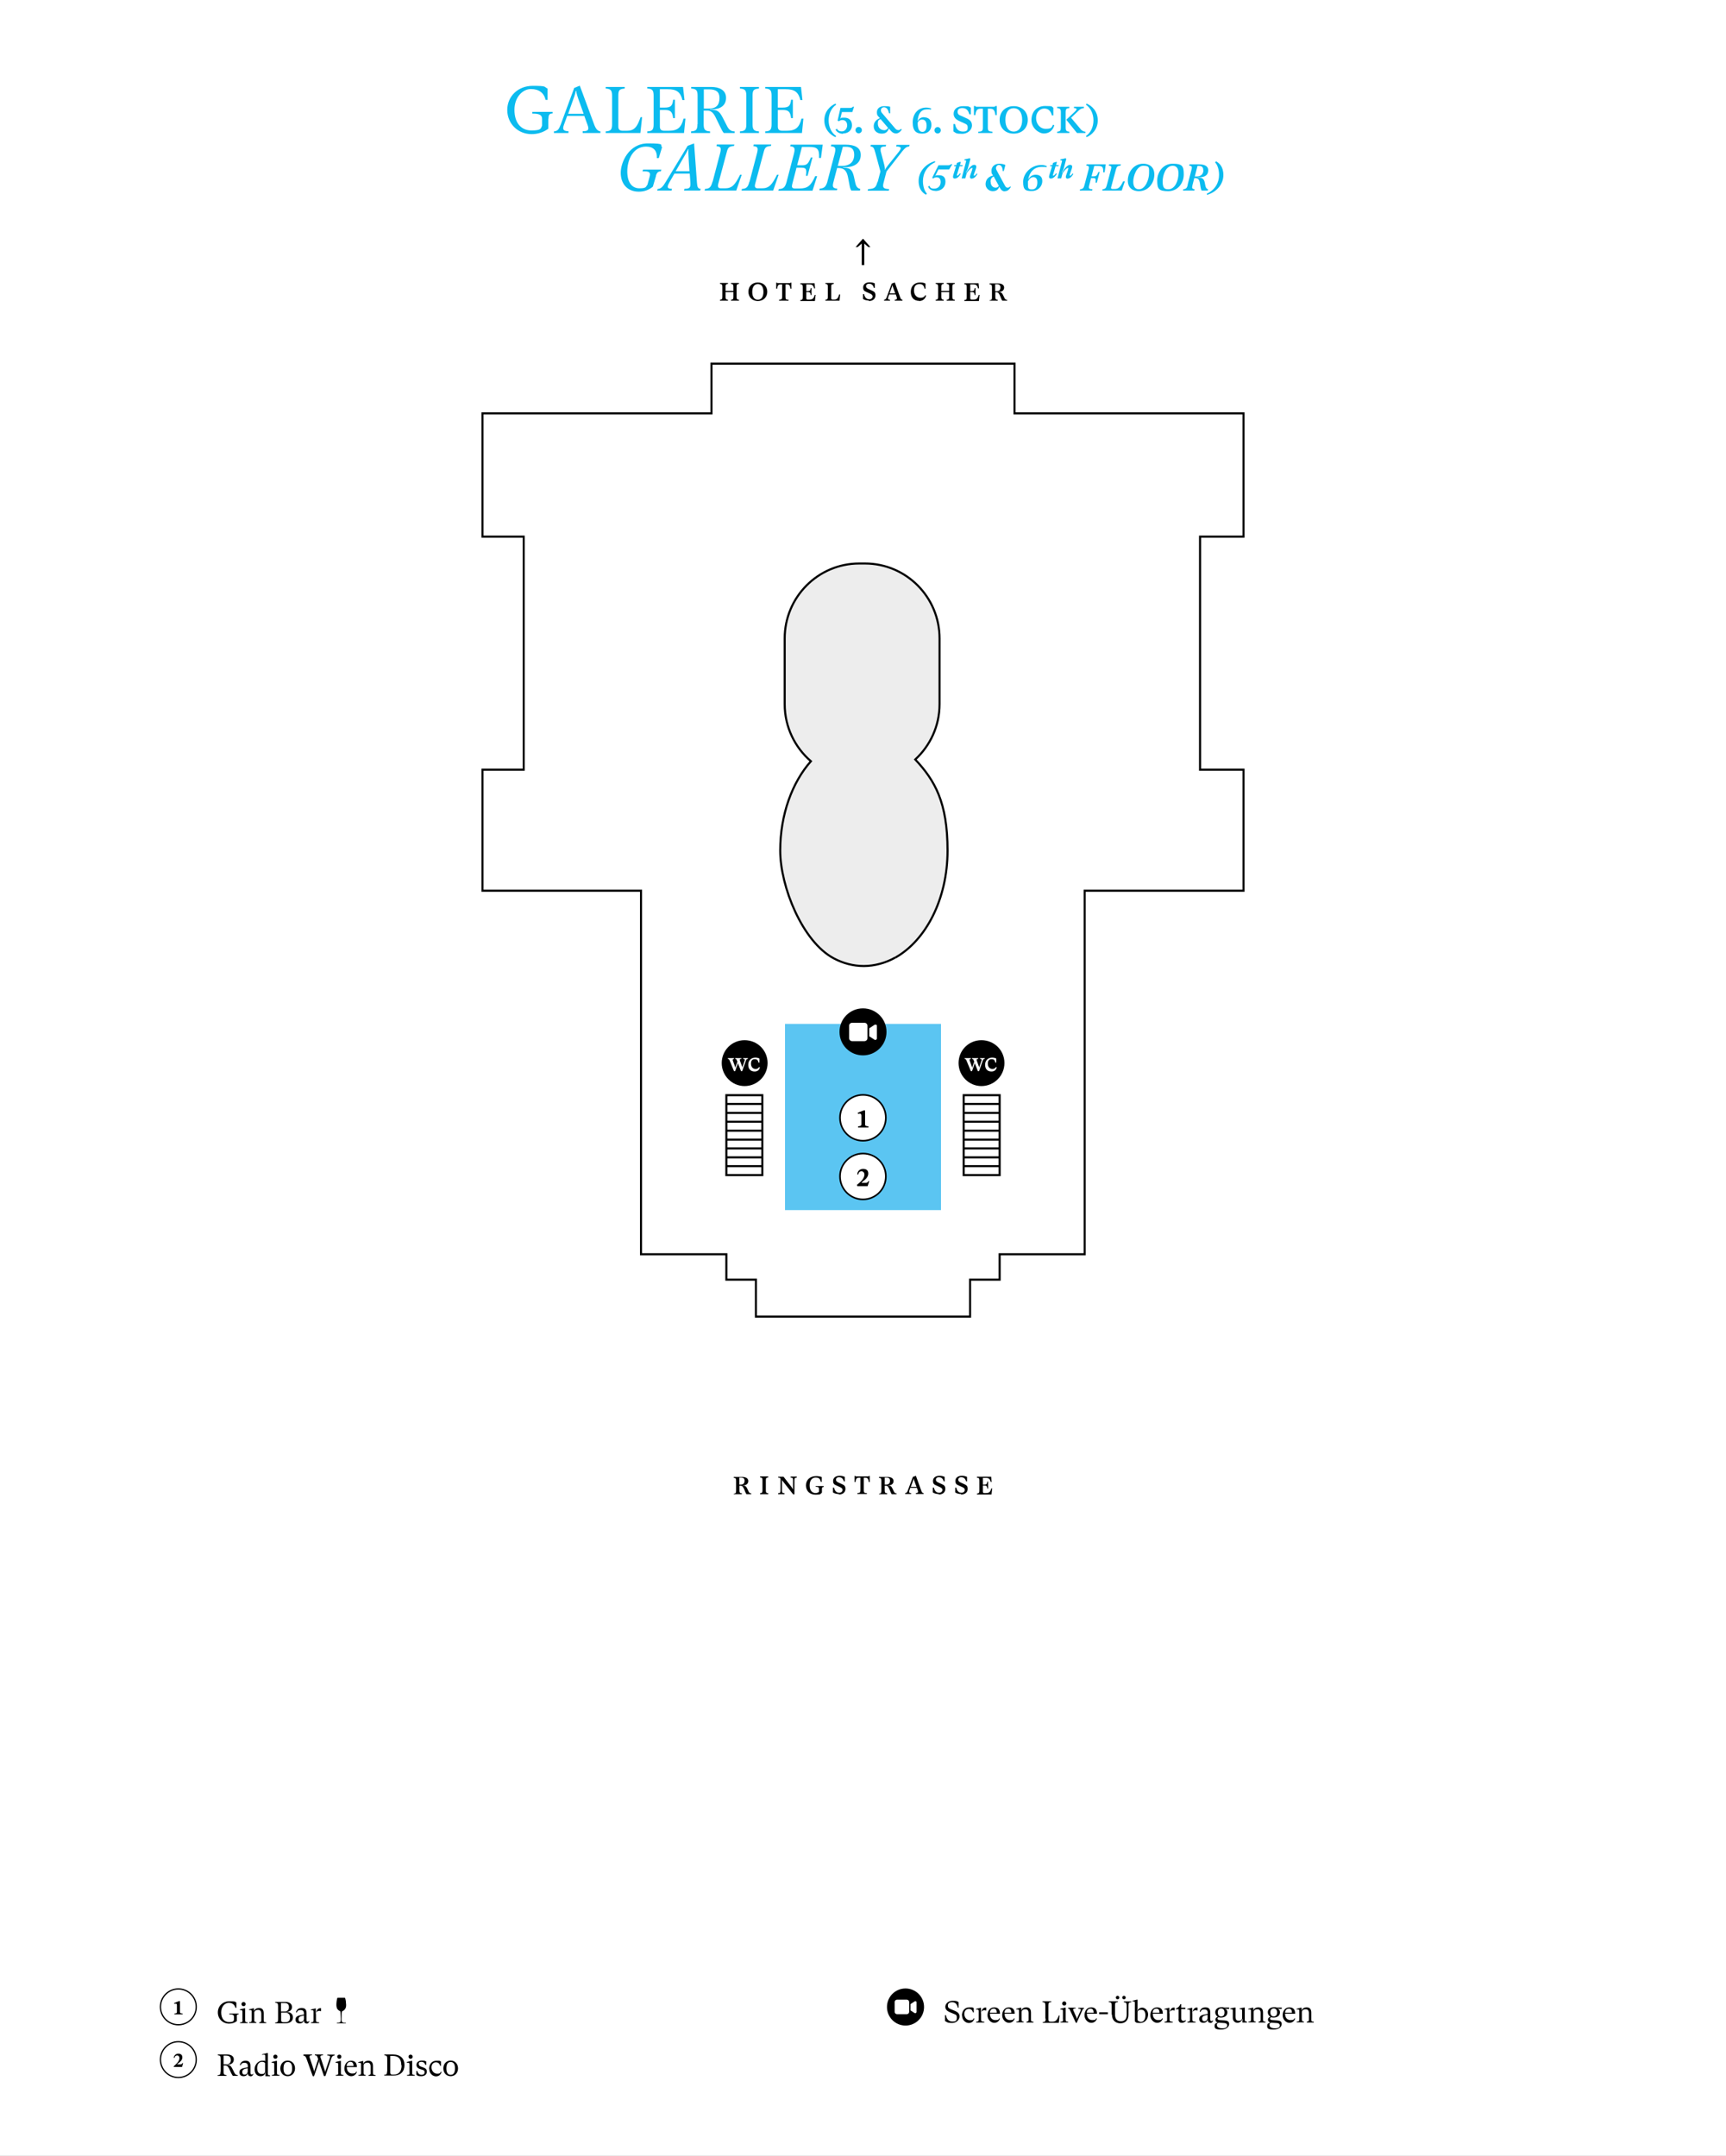 <?xml version="1.0" encoding="UTF-8"?>
<svg xmlns="http://www.w3.org/2000/svg" xmlns:xlink="http://www.w3.org/1999/xlink" id="Ebene_1" version="1.1" viewBox="0 0 1080 1348.6">
  <rect x="0" y="0" width="1080" height="1348.6" fill="#808080" stroke="none"/>
  <defs>
    <style>
      .st0, .st1, .st2, .st3, .st4, .st5, .st6 {
        fill: none;
      }

      .st7 {
        fill: #0bbbef;
      }

      .st1 {
        stroke-width: .8px;
      }

      .st1, .st2, .st3, .st4, .st5, .st6 {
        stroke: #000;
      }

      .st2 {
        stroke-width: .8px;
      }

      .st3 {
        stroke-width: 1.3px;
      }

      .st4 {
        stroke-width: 1px;
      }

      .st5 {
        stroke-width: 1px;
      }

      .st8 {
        fill: #fff;
      }

      .st9 {
        fill: #5bc5f2;
      }

      .st6 {
        stroke-miterlimit: 10;
        stroke-width: 1.3px;
      }

      .st10 {
        fill: #ededed;
      }

      .st11 {
        clip-path: url(#clippath);
      }
    </style>
    <clipPath id="clippath">
      <rect class="st0" y="-.7" width="1080" height="1349.9"></rect>
    </clipPath>
  </defs>
  <g class="st11">
    <polygon class="st8" points="0 -.8 0 1349.2 1080 1349.2 1080 -.8 0 -.8 0 -.8"></polygon>
  </g>
  <path d="M460.9,185.7v-6.3c0-1.4.3-1.7,1.5-1.8v-.6h-5v.6c1.2.1,1.5.4,1.5,1.8v2.6h-4.9v-2.6c0-1.4.3-1.7,1.5-1.8v-.6h-5v.6c1.2.1,1.5.4,1.5,1.8v6.3c0,1.4-.3,1.7-1.5,1.8v.6h5v-.6c-1.1-.1-1.5-.4-1.5-1.8v-3h4.9v3c0,1.4-.3,1.7-1.5,1.8v.6h5v-.6c-1.2-.1-1.5-.4-1.5-1.8h0ZM474.2,188.3c3.5,0,5.9-2.4,5.9-5.8s-2.4-5.8-5.9-5.8-5.9,2.4-5.9,5.8,2.4,5.8,5.9,5.8h0ZM474.2,187.5c-2.2,0-3.5-1.8-3.5-4.9s1.3-4.9,3.5-4.9,3.5,1.8,3.5,4.9-1.3,4.9-3.5,4.9h0ZM495.2,176.8h-.5c-.1.2-.3.3-.8.3h-6.9c-.4,0-.7,0-.8-.3h-.5v3.8h.6c.2-1.9.7-2.7,2.1-2.7h1v7.8c0,1.4-.3,1.7-1.9,1.8v.6h5.9v-.6c-1.6,0-1.9-.3-1.9-1.8v-7.8h1c1.4,0,1.9.8,2.1,2.7h.6v-3.8h0ZM510.4,184.5h-.6c-.7,2.3-1.3,2.9-3.5,2.9h-.9c-.7,0-.9-.3-.9-.9v-3.8h1c1.3,0,1.6.4,1.8,1.9h.5v-4.4h-.5c-.2,1.4-.5,1.9-1.8,1.9h-1v-4.2h1.8c1.9,0,2.6.6,3.1,2.5h.6l-.3-3.2h-8.9v.6c1.2,0,1.5.4,1.5,1.8v6.3c0,1.4-.3,1.7-1.5,1.8v.6h9.1l.4-3.5h0ZM525.7,184.2h-.6c-.7,2.4-1.4,3.2-3.1,3.2h-1c-.7,0-.9-.3-.9-.9v-7.2c0-1.3.3-1.5,1.6-1.7v-.6h-5.2v.6c1.2.1,1.5.4,1.5,1.8v6.3c0,1.3-.3,1.7-1.5,1.8v.6h8.8l.4-3.8h0ZM543.7,188.3c2.6,0,4.1-1.5,4.1-3.5s-.9-2.4-2.2-3l-2.2-1c-1.1-.5-1.5-1-1.5-1.8s.6-1.5,1.9-1.5,2.5.6,3,2.6h.6v-2.8c-.8-.4-1.9-.7-3.2-.7-2.7,0-4.1,1.4-4.1,3.2s.7,2.3,2.2,2.9l2.2,1c1,.5,1.5.9,1.5,1.8s-.9,1.7-2,1.7c-1.6,0-2.9-.9-3.3-3.2h-.7v3c1,.7,2.4,1,3.6,1h0ZM563.3,186.1l-3.4-9.4-1.9.7-3.2,8.6c-.4,1-.7,1.4-1.6,1.5v.6h3.7v-.6c-1.1,0-1.5-.4-1.1-1.6l.6-1.7h4.1l.6,1.7c.4,1.2,0,1.5-1.2,1.6v.6h4.8v-.6c-.6,0-1.1-.4-1.4-1.4h0ZM556.6,183.5l.8-2.1c.5-1.4,1-2.7,1-3.2h0c0,.5.5,1.8,1,3.2l.8,2.1h-3.6ZM575.1,188.3c2.2,0,3.8-1.2,4.4-3.4l-.5-.3c-.6,1.2-1.6,1.7-3,1.7-2.4,0-4.1-1.8-4.1-4.6s1.3-4,3.4-4,2.8,1,3.2,2.9h.6v-3.2c-.8-.5-2.1-.7-3.4-.7-3.5,0-5.8,2.3-5.8,5.9s2.1,5.6,5.2,5.6h0ZM595.9,185.7v-6.3c0-1.4.3-1.7,1.5-1.8v-.6h-5v.6c1.2.1,1.5.4,1.5,1.8v2.6h-4.9v-2.6c0-1.4.3-1.7,1.5-1.8v-.6h-5v.6c1.2.1,1.5.4,1.5,1.8v6.3c0,1.4-.3,1.7-1.5,1.8v.6h5v-.6c-1.1-.1-1.5-.4-1.5-1.8v-3h4.9v3c0,1.4-.3,1.7-1.5,1.8v.6h5v-.6c-1.2-.1-1.5-.4-1.5-1.8h0ZM613,184.5h-.6c-.7,2.3-1.3,2.9-3.5,2.9h-.9c-.7,0-.9-.3-.9-.9v-3.8h1c1.3,0,1.6.4,1.8,1.9h.5v-4.4h-.5c-.2,1.4-.5,1.9-1.8,1.9h-1v-4.2h1.8c1.9,0,2.6.6,3.1,2.5h.6l-.3-3.2h-8.9v.6c1.2,0,1.5.4,1.5,1.8v6.3c0,1.4-.3,1.7-1.5,1.8v.6h9.1l.4-3.5h0ZM619.2,187.5v.6h5.1v-.6c-1.2,0-1.5-.4-1.5-1.8v-2.9h.7c1.2,0,1.6.9,2.2,2.1l.7,1.7c.2.6.5,1.2.8,1.5h3v-.5c-.8,0-1.3-.4-1.7-1.2l-.8-1.7c-.7-1.5-1.3-2-2.8-2h-.4c0-.1.5-.1.5-.1,2,0,3.3-1,3.3-2.7s-1.5-2.6-3.8-2.6h-5.3v.6c1.2,0,1.5.4,1.5,1.8v6.3c0,1.4-.3,1.7-1.5,1.8h0ZM623.7,182.2h-1v-4.4h1.1c1.6,0,2.2.8,2.2,2s-.5,2.4-2.4,2.4h0Z"></path>
  <polygon points="544.6 154.5 540 149.3 535.4 154.5 536.7 154.5 539.2 152.4 539.2 165.8 540.8 165.8 540.8 152.4 543.3 154.5 544.6 154.5 544.6 154.5"></polygon>
  <path d="M459.1,934.1v.6h5.1v-.6c-1.2,0-1.5-.4-1.5-1.8v-2.9h.7c1.2,0,1.6.9,2.2,2.1l.7,1.7c.3.6.5,1.2.8,1.5h3v-.5c-.8,0-1.3-.4-1.7-1.2l-.8-1.7c-.7-1.5-1.3-2-2.8-2h-.4c0-.1.5-.1.5-.1,2,0,3.3-1,3.3-2.7s-1.5-2.6-3.8-2.6h-5.3v.6c1.2,0,1.5.4,1.5,1.8v6.3c0,1.3-.3,1.7-1.5,1.8h0ZM463.6,928.7h-1v-4.4h1.1c1.6,0,2.2.8,2.2,2s-.5,2.4-2.4,2.4h0ZM479.2,932.3v-6.3c0-1.4.3-1.6,1.5-1.8v-.6h-5.1v.6c1.2.1,1.5.4,1.5,1.8v6.3c0,1.3-.3,1.7-1.5,1.8v.6h5.1v-.6c-1.2-.1-1.5-.4-1.5-1.8h0ZM490,926.8l6.3,8h.8v-8.7c0-1.4.3-1.7,1.5-1.8v-.6h-3.9v.6c1.2.1,1.5.3,1.5,1.6v4c0,.8,0,1.3,0,1.9h0c-.3-.6-.5-1-1.1-1.8l-4.8-6.2h-3.4v.5c.8,0,1,.2,1.5.6v7.4c0,1.4-.3,1.7-1.5,1.8v.6h4v-.6c-1.2-.1-1.6-.3-1.6-1.4v-5.6c0-.8,0-1.3-.1-1.6h0c0,.3.3.7.7,1.2h0ZM515.4,930.1v-.5h-5v.5h.3c1.3,0,1.8.4,1.8,1.2v1.8c-.3.5-1.2.9-2.2.9-2.3,0-3.7-1.9-3.7-4.8s1.4-4.9,3.7-4.9,2.9.9,3.3,2.7h.6v-3c-1-.4-2.2-.6-3.5-.6-3.8,0-6.4,2.3-6.4,5.8s2.4,5.8,6,5.8,2.9-.4,4-1.3v-2.3c0-.9.3-1.2,1-1.2h0ZM524.9,934.9c2.6,0,4.1-1.5,4.1-3.5s-.9-2.4-2.2-3l-2.2-1c-1.1-.5-1.5-1-1.5-1.8s.6-1.5,1.9-1.5,2.5.6,3,2.6h.6v-2.8c-.8-.4-1.9-.7-3.2-.7-2.7,0-4.1,1.4-4.1,3.2s.7,2.3,2.2,2.9l2.2,1c1,.5,1.5.9,1.5,1.8s-.9,1.7-2,1.7c-1.6,0-2.9-.9-3.3-3.2h-.7v3c1,.7,2.4,1,3.6,1h0ZM544.2,923.3h-.5c-.1.2-.3.3-.8.3h-6.9c-.4,0-.7,0-.8-.3h-.5v3.8h.6c.2-1.9.7-2.7,2.1-2.7h1v7.8c0,1.4-.3,1.7-1.9,1.8v.6h5.9v-.6c-1.6,0-1.9-.3-1.9-1.8v-7.8h1c1.4,0,1.9.8,2.1,2.7h.6v-3.8h0ZM550,934.1v.6h5.1v-.6c-1.2,0-1.5-.4-1.5-1.8v-2.9h.7c1.2,0,1.6.9,2.2,2.1l.7,1.7c.3.6.5,1.2.8,1.5h3v-.5c-.8,0-1.3-.4-1.7-1.2l-.8-1.7c-.7-1.5-1.3-2-2.8-2h-.4c0-.1.5-.1.5-.1,2,0,3.3-1,3.3-2.7s-1.5-2.6-3.8-2.6h-5.3v.6c1.2,0,1.5.4,1.5,1.8v6.3c0,1.3-.3,1.7-1.5,1.8h0ZM554.6,928.7h-1v-4.4h1.1c1.6,0,2.2.8,2.2,2s-.5,2.4-2.4,2.4h0ZM576.5,932.6l-3.4-9.4-1.9.7-3.2,8.6c-.4,1-.7,1.4-1.6,1.5v.6h3.7v-.6c-1.1,0-1.5-.4-1.1-1.6l.6-1.7h4.1l.6,1.7c.4,1.2,0,1.5-1.2,1.6v.6h4.8v-.6c-.6,0-1.1-.4-1.4-1.4h0ZM569.9,930.1l.8-2.1c.5-1.4,1-2.7,1-3.2h0c0,.5.5,1.8,1,3.2l.8,2.1h-3.6ZM587.4,934.9c2.6,0,4.1-1.5,4.1-3.5s-.9-2.4-2.2-3l-2.2-1c-1.1-.5-1.5-1-1.5-1.8s.6-1.5,1.9-1.5,2.5.6,3,2.6h.6v-2.8c-.8-.4-1.9-.7-3.2-.7-2.7,0-4.1,1.4-4.1,3.2s.7,2.3,2.2,2.9l2.2,1c1,.5,1.5.9,1.5,1.8s-.9,1.7-2,1.7c-1.6,0-2.9-.9-3.3-3.2h-.7v3c1,.7,2.4,1,3.6,1h0ZM601.4,934.9c2.6,0,4.1-1.5,4.1-3.5s-.9-2.4-2.2-3l-2.2-1c-1.1-.5-1.5-1-1.5-1.8s.6-1.5,1.9-1.5,2.5.6,3,2.6h.6v-2.8c-.8-.4-1.9-.7-3.2-.7-2.7,0-4.1,1.4-4.1,3.2s.7,2.3,2.2,2.9l2.2,1c1,.5,1.5.9,1.5,1.8s-.9,1.7-2,1.7c-1.6,0-2.9-.9-3.3-3.2h-.7v3c1,.7,2.4,1,3.6,1h0ZM620.9,931.1h-.6c-.7,2.3-1.3,2.9-3.5,2.9h-.9c-.7,0-.9-.3-.9-.9v-3.8h1c1.3,0,1.6.4,1.8,1.9h.5v-4.4h-.5c-.2,1.4-.5,1.9-1.8,1.9h-1v-4.2h1.8c1.9,0,2.6.6,3.1,2.5h.6l-.3-3.2h-8.9v.6c1.2,0,1.5.4,1.5,1.8v6.3c0,1.3-.3,1.7-1.5,1.8v.6h9.1l.4-3.5h0Z"></path>
  <polygon class="st9" points="588.8 757 491.2 757 491.2 640.5 588.8 640.5 588.8 757 588.8 757"></polygon>
  <polygon class="st3" points="750.9 481.5 750.9 335.7 778.1 335.7 778.1 258.6 634.8 258.6 634.8 227.5 445.2 227.5 445.2 258.6 301.9 258.6 301.9 335.7 327.7 335.7 327.7 481.5 301.9 481.5 301.9 557.2 401.1 557.2 401.1 784.6 454.5 784.6 454.5 800.5 473 800.5 473 823.6 607 823.6 607 800.5 625.5 800.5 625.5 784.6 678.7 784.6 678.7 557.2 778.1 557.2 778.1 481.5 750.9 481.5 750.9 481.5"></polygon>
  <path class="st10" d="M560.3,599c19.1-10.8,32.6-36.7,32.6-66.9s-7.9-43.8-20.2-57c9.3-8.6,15.2-20.9,15.2-34.6v-41.1c0-25.9-20.9-46.9-46.7-46.9h-3.5c-25.8,0-46.7,21-46.7,46.9v41.1c0,14.3,6.4,27.1,16.4,35.7-11.7,13.2-19.2,33.4-19.2,55.9s13.9,57,33.5,67.4c5.8,3.1,12.2,4.8,18.8,4.8s13.7-1.9,19.7-5.3"></path>
  <path class="st6" d="M560.3,599c19.1-10.8,32.6-36.7,32.6-66.9s-7.9-43.8-20.2-57c9.3-8.6,15.2-20.9,15.2-34.6v-41.1c0-25.9-20.9-46.9-46.7-46.9h-3.5c-25.8,0-46.7,21-46.7,46.9v41.1c0,14.3,6.4,27.1,16.4,35.7-11.7,13.2-19.2,33.4-19.2,55.9s13.9,57,33.5,67.4c5.8,3.1,12.2,4.8,18.8,4.8s13.7-1.9,19.7-5.3"></path>
  <path class="st3" d="M625.5,685.1h-22.5v50h22.5v-50h0ZM625.7,701.7h-22.8M625.6,696.2h-22.8M625.7,690.6h-22.8M625.7,712.9h-22.8M625.6,707.3h-22.8M625.7,724h-22.8M625.7,729.5h-22.8M625.6,718.4h-22.8M477,685.1h-22.5v50h22.5v-50h0ZM477.1,701.7h-22.8M477.1,696.2h-22.8M477.1,690.6h-22.8M477.1,712.9h-22.8M477.1,707.3h-22.8M477.1,724h-22.8M477.1,729.5h-22.8M477.1,718.4h-22.8"></path>
  <path class="st8" d="M540,713.6c7.9,0,14.3-6.4,14.3-14.4s-6.4-14.3-14.3-14.3-14.4,6.4-14.4,14.3,6.4,14.4,14.4,14.4h0Z"></path>
  <path class="st5" d="M540,713.6c7.9,0,14.3-6.4,14.3-14.4s-6.4-14.3-14.3-14.3-14.4,6.4-14.4,14.3,6.4,14.4,14.4,14.4h0Z"></path>
  <path d="M543.4,705.3v-.7c-1.7-.2-2.1-.3-2.1-1.3v-8.7h-.8l-3.8,1.5.2.7c.6-.1.8-.2,1.1-.2.6,0,1,.4,1,1.3v5.4c0,.9-.4,1.1-2.1,1.3v.7h6.6Z"></path>
  <path class="st8" d="M540,750.3c7.9,0,14.3-6.4,14.3-14.4s-6.4-14.3-14.3-14.3-14.4,6.4-14.4,14.3,6.4,14.4,14.4,14.4h0Z"></path>
  <path class="st5" d="M540,750.3c7.9,0,14.3-6.4,14.3-14.4s-6.4-14.3-14.3-14.3-14.4,6.4-14.4,14.3,6.4,14.4,14.4,14.4h0Z"></path>
  <path d="M536.4,742h6.5l1-3.1h-.6c-.4.9-.9,1-1.6,1h-2.7c0,0,.7-.7.7-.7,1.9-1.4,3.6-2.9,3.6-5.1s-1.5-2.9-3.2-2.9-3.5,1-3.7,3.4l.6.2c.3-1.6,1.1-2.1,2.1-2.1s1.8.9,1.8,2.1-.8,3-2.7,4.7l-2,1.7.2.6h0Z"></path>
  <path d="M465.9,679.4c7.9,0,14.4-6.4,14.4-14.4s-6.4-14.3-14.4-14.3-14.3,6.4-14.3,14.3,6.4,14.4,14.3,14.4h0Z"></path>
  <path class="st8" d="M456.5,663.3l2.8,6.8h.7l1.5-4.3c.2-.5.3-.9.3-1.2h0c0,.3,0,.8.2,1.2l1.7,4.3h.7l2.3-6.5c.3-.9.6-1.2,1.3-1.2v-.5h-3v.5c.8,0,1,.2,1,.6s0,.3-.1.6l-1.1,3.2c-.2.5-.2.8-.3,1.2h0c0-.4,0-.7-.3-1.2l-1.2-3.3c0-.2-.1-.4-.1-.5,0-.4.2-.6,1-.6v-.5h-3.9v.5c.6,0,.7.1,1,.8l.4.9-1,2.9c-.2.5-.2.8-.3,1.1h0c0-.4-.1-.7-.3-1.2l-1.2-3.3c-.1-.3-.1-.5-.1-.6,0-.4.2-.5.8-.6v-.5h-3.9v.5c.5,0,.8.3,1.1.9h0ZM472.2,670.3c1.7,0,2.9-.9,3.3-2.6l-.5-.2c-.5.8-1.2,1.2-2.2,1.2-1.7,0-2.9-1.3-2.9-3.3s.9-2.8,2.4-2.8,2,.7,2.3,2.1h.6v-2.5c-.6-.4-1.6-.6-2.6-.6-2.6,0-4.4,1.8-4.4,4.5s1.6,4.2,3.9,4.2h0Z"></path>
  <path d="M614.1,679.4c7.9,0,14.4-6.4,14.4-14.4s-6.4-14.3-14.4-14.3-14.3,6.4-14.3,14.3,6.4,14.4,14.3,14.4h0Z"></path>
  <path class="st8" d="M604.7,663.3l2.8,6.8h.7l1.5-4.3c.2-.5.3-.9.3-1.2h0c0,.3,0,.8.2,1.2l1.7,4.3h.7l2.3-6.5c.3-.9.6-1.2,1.3-1.2v-.5h-3v.5c.8,0,1,.2,1,.6s0,.3-.1.6l-1.1,3.2c-.2.5-.2.8-.3,1.2h0c0-.4,0-.7-.3-1.2l-1.2-3.3c0-.2-.1-.4-.1-.5,0-.4.2-.6,1-.6v-.5h-3.9v.5c.6,0,.7.1,1,.8l.4.9-1,2.9c-.2.5-.2.8-.3,1.1h0c0-.4-.1-.7-.3-1.2l-1.2-3.3c-.1-.3-.1-.5-.1-.6,0-.4.2-.5.8-.6v-.5h-3.9v.5c.5,0,.8.3,1.1.9h0ZM620.4,670.3c1.7,0,2.9-.9,3.3-2.6l-.5-.2c-.5.8-1.2,1.2-2.2,1.2-1.7,0-2.9-1.3-2.9-3.3s.9-2.8,2.4-2.8,2,.7,2.3,2.1h.6v-2.5c-.6-.4-1.6-.6-2.6-.6-2.6,0-4.4,1.8-4.4,4.5s1.6,4.2,3.9,4.2h0Z"></path>
  <path d="M540,659.7c7.8,0,14.2-6.3,14.2-14.2s-6.3-14.2-14.2-14.2-14.2,6.3-14.2,14.2,6.3,14.2,14.2,14.2h0Z"></path>
  <path class="st4" d="M540,659.7c7.8,0,14.2-6.3,14.2-14.2s-6.3-14.2-14.2-14.2-14.2,6.3-14.2,14.2,6.3,14.2,14.2,14.2h0Z"></path>
  <path class="st8" d="M531.3,641.7c0-1.1.9-1.9,1.9-1.9h7.7c1.1,0,1.9.9,1.9,1.9v7.7c0,1.1-.9,1.9-1.9,1.9h-7.7c-1.1,0-1.9-.9-1.9-1.9v-7.7h0ZM548.2,640.9c.3.2.5.5.5.9v7.7c0,.4-.2.7-.5.9-.3.2-.7.2-1,0l-2.9-1.9-.4-.3v-4.9l.4-.3,2.9-1.9c.3-.2.7-.2,1,0h0Z"></path>
  <path class="st8" d="M111.6,1266.6c6.2,0,11.2-5,11.2-11.2s-5-11.2-11.2-11.2-11.2,5-11.2,11.2,5,11.2,11.2,11.2h0Z"></path>
  <path class="st1" d="M111.6,1266.6c6.2,0,11.2-5,11.2-11.2s-5-11.2-11.2-11.2-11.2,5-11.2,11.2,5,11.2,11.2,11.2h0Z"></path>
  <path d="M114.3,1260.1v-.5c-1.3-.1-1.7-.3-1.7-1v-6.8h-.6l-3,1.2v.5c.6,0,.8-.1,1-.1.5,0,.7.3.7,1v4.2c0,.7-.3.9-1.6,1v.5h5.1Z"></path>
  <path d="M148.2,1261.5v2.8c-1.4,1.1-3,1.6-4.9,1.6-3.9,0-7-3-7-7s3.1-7,7.3-7,3.2.3,4.3.8v3.3h-.6c-.5-2-1.9-3.1-4.2-3.1s-4.7,2.2-4.7,6,1.9,6,4.9,6,2.7-.6,3.1-1.4v-1.9c0-1-.7-1.5-2.4-1.5h-.5v-.5h5.8v.5c-.9,0-1.2.4-1.2,1.5Z"></path>
  <g>
    <path d="M151.7,1263.8v-5.4c0-.7-.2-.9-.9-.9s-.4,0-.7,0v-.5l2.8-.7h.5v7.5c0,1.1.3,1.2,1.6,1.3v.5h-4.8v-.5c1.3,0,1.6-.3,1.6-1.3ZM151.1,1253.7c0-.7.5-1.3,1.3-1.3s1.3.5,1.3,1.3-.6,1.3-1.3,1.3-1.3-.6-1.3-1.3Z"></path>
    <path d="M163.5,1264v-4.3c0-1.6-.7-2.4-2-2.4s-1.9.4-2.4,1.4v5c0,1,.3,1.2,1.3,1.3v.5h-4.5v-.5c1.3,0,1.6-.3,1.6-1.3v-5.7c0-.4-.4-.6-.9-.6h-.8c0,0,0-.4,0-.4l2.7-.7h.4v1c0,.3,0,.6-.2,1.2h0c.5-1.5,1.7-2.4,3.4-2.4s2.9.9,2.9,3.3v4.4c0,1.1.3,1.2,1.6,1.3v.5h-4.4v-.5c1-.2,1.3-.4,1.3-1.1Z"></path>
    <path d="M183.3,1262c0,1.9-1.3,3.7-4.7,3.7h-6.4v-.5c1.5,0,1.8-.5,1.8-2.1v-8.2c0-1.6-.4-2-1.8-2.1v-.5h6.3c2.7,0,4.2,1.3,4.2,3.2s-1.3,2.9-3.4,3h-.6c0,.1.6.1.6.1,2.7,0,4,1.5,4,3.3ZM180.8,1255.7c0-2.2-1.2-2.7-2.9-2.7h-2.1v5.3h2.3c1.7,0,2.7-1,2.7-2.7ZM181.5,1262c0-1.8-1.1-3-3.1-3h-2.5v4.7c0,.8.3,1.3,1.3,1.3h1.5c2,0,2.8-1.2,2.8-3Z"></path>
    <path d="M191.8,1265.8c-.9,0-1.6-.6-1.6-1.8h-.1c-.2.9-1.1,1.8-2.6,1.8s-2.6-.8-2.6-2.4,1-2.4,3.3-2.8l2-.4v-.6c0-1.4-.6-2.2-2.1-2.2s-2,.5-2.4,1.6l-.5-.2c.3-1.3,1.3-2.7,3.5-2.7s3.1,1,3.1,3.4v4.2c0,.6.2,1,.8,1s.6-.2.7-.5l.3.2c-.3,1-.9,1.5-1.8,1.5ZM190.2,1263.1v-2.3l-1,.2c-1.5.3-2.4.9-2.4,2.1s.5,1.7,1.5,1.7,1.6-.6,1.9-1.7Z"></path>
    <path d="M200.9,1256.2v1.9h-.3c-.2,0-.5-.2-.8-.2-1,0-2.1.6-2.1,2.2v3.7c0,1.1.5,1.2,2,1.3v.5h-5.1v-.5c1.3-.1,1.6-.3,1.6-1.3v-5.4c0-.6-.2-.9-.9-.9h-.8s0-.4,0-.4l2.7-.7h.4v1.4c0,.9,0,1.7,0,2.1h.1l.2-1c.3-2,1.6-2.7,2.6-2.7s.4,0,.6,0Z"></path>
  </g>
  <path d="M216.3,1265.4c-1.9,0-2.1-.4-2.3-.6-.4-.7-.2-2.6-.2-3.5,0-1.1,0-2.6.2-2.8,0-.1.1-.4.3-.5.4-.1.8-.2,1.5-1.1,1-1.2.8-3,.7-3.6,0-2.1-.6-3.5-.6-3.5,0,0-.1-.1-.2-.1h-4.4c0,0-.2,0-.2.1,0,0-.5,1.4-.6,3.5,0,.6-.2,2.4.7,3.6.8.9,1.2,1,1.5,1.1.1,0,.2.4.3.5,0,.2.2,1.7.2,2.8,0,.9.2,2.9-.2,3.5-.1.2-.4.5-2.3.6-.1,0,0,.1,0,.1,0,0,.1.2.2.2h5.4c0,0,.2,0,.2-.2,0,0,0-.1,0-.1h0Z"></path>
  <path class="st8" d="M111.6,1299.6c6.2,0,11.2-5,11.2-11.2s-5-11.2-11.2-11.2-11.2,5-11.2,11.2,5,11.2,11.2,11.2h0Z"></path>
  <path class="st1" d="M111.6,1299.6c6.2,0,11.2-5,11.2-11.2s-5-11.2-11.2-11.2-11.2,5-11.2,11.2,5,11.2,11.2,11.2h0Z"></path>
  <path d="M108.8,1293h5.1l.7-2.4h-.5c-.3.7-.7.8-1.3.8h-2.1c0,0,.6-.5.6-.5,1.5-1.1,2.8-2.2,2.8-3.9s-1.2-2.3-2.5-2.3-2.7.8-2.9,2.6h.5c.2-1.1.9-1.5,1.7-1.5s1.4.7,1.4,1.7-.6,2.3-2.1,3.7l-1.5,1.4v.5Z"></path>
  <path d="M138.1,1296v-8.2c0-1.6-.4-2-1.8-2.1v-.5h5.8c2.3,0,4.2.9,4.2,3.1s-1.7,3.3-3.9,3.3h-.7c0,.1.7.2.7.2,1.7,0,2.2.8,3.2,2.7l1.1,2.2c.5,1,1.2,1.4,2.1,1.4v.5h-3.1c-.3-.3-.6-1-1-1.7l-.9-1.9c-.7-1.5-1.3-2.9-2.8-2.9h-1.1v3.9c0,1.6.4,2,1.8,2.1v.5h-5.5v-.5c1.5,0,1.8-.5,1.8-2.1ZM144.4,1288.4c0-1.7-1-2.5-3-2.5h-1.5v5.5h1.5c2.4,0,3.1-1.4,3.1-3Z"></path>
  <g>
    <path d="M156.7,1298.8c-.9,0-1.6-.6-1.6-1.8h-.1c-.2.9-1.1,1.8-2.6,1.8s-2.6-.8-2.6-2.4,1-2.4,3.3-2.8l2-.4v-.6c0-1.4-.6-2.2-2.1-2.2s-2,.5-2.4,1.6l-.5-.2c.3-1.3,1.3-2.7,3.5-2.7s3.1,1,3.1,3.4v4.2c0,.6.2,1,.8,1s.6-.2.7-.5l.3.2c-.3,1-.9,1.5-1.8,1.5ZM155,1296.1v-2.3l-1,.2c-1.5.3-2.4.9-2.4,2.1s.5,1.7,1.5,1.7,1.6-.6,1.9-1.7Z"></path>
    <path d="M166.2,1296.4h0c-.5,1.6-1.6,2.4-3.2,2.4-2.3,0-3.7-1.9-3.7-4.4s2-5.3,4.8-5.3,1.4.2,1.9.5v-3.4c0-.6-.2-.9-.8-.9s-.6,0-1.2.2v-.4l3.1-.8h.5v13c0,.7.4.8,1.4,1v.5h-2.9v-.7c0-.5,0-.9.2-1.5ZM163.9,1289.8c-1.8,0-3,1.5-3,3.9s1,3.7,2.8,3.7,1.7-.5,2.2-1.3v-5.5c-.4-.5-1-.8-1.9-.8Z"></path>
  </g>
  <path d="M171.6,1296.7v-5.4c0-.7-.2-.9-.9-.9s-.4,0-.7,0v-.5l2.8-.7h.5v7.5c0,1.1.3,1.2,1.6,1.3v.5h-4.8v-.5c1.3,0,1.6-.3,1.6-1.3ZM171,1286.6c0-.7.5-1.3,1.3-1.3s1.3.5,1.3,1.3-.6,1.3-1.3,1.3-1.3-.6-1.3-1.3Z"></path>
  <g>
    <path d="M175.4,1293.9c0-2.8,1.9-4.9,4.6-4.9s4.6,2.1,4.6,4.9-1.9,4.9-4.6,4.9-4.6-2.1-4.6-4.9ZM182.8,1293.9c0-2.8-1-4-2.7-4s-2.7,1.2-2.7,4,1,4,2.7,4,2.7-1.2,2.7-4Z"></path>
    <path d="M189.9,1285.7v-.5h5.3v.5c-1.2,0-1.5.2-1.5.9s0,.6.2.9l2.4,7.3c.2.6.3,1,.3,1.7h0c0-.6.1-1.1.3-1.7l2.2-6.7-.4-1.1c-.4-1.1-.6-1.2-1.7-1.3v-.5h5.1v.5c-1.2,0-1.6.2-1.6.9s0,.5.2.8l2.4,7.3c.3.9.3,1.2.4,1.8h0c0-.6.1-1,.4-1.8l2.4-7.1c.1-.3.2-.6.2-.8,0-.8-.4-.9-1.7-1v-.5h4.6v.5c-.9.1-1.6.4-2,1.6l-3.8,11.3h-.9l-2.8-8.2c-.2-.6-.2-1.2-.2-1.6h-.1c0,.5,0,.9-.3,1.7l-2.8,8.2h-.8l-4-11.2c-.5-1.3-1-1.6-1.9-1.7Z"></path>
  </g>
  <g>
    <path d="M211.6,1296.7v-5.4c0-.7-.2-.9-.9-.9s-.4,0-.7,0v-.5l2.8-.7h.5v7.5c0,1.1.3,1.2,1.6,1.3v.5h-4.8v-.5c1.3,0,1.6-.3,1.6-1.3ZM211,1286.6c0-.7.5-1.3,1.3-1.3s1.3.5,1.3,1.3-.6,1.3-1.3,1.3-1.3-.6-1.3-1.3Z"></path>
    <path d="M222.8,1295.9l.5.2c-.4,1.4-1.6,2.7-3.6,2.7s-4.2-2-4.2-4.7,1.5-5,4.2-5,3.6,1.7,3.6,4h-6.3c0,2.4,1.3,4,3.4,4s2-.4,2.5-1.2ZM216.9,1292.4h4.3c0-1.5-.5-2.6-1.9-2.6s-2.3,1-2.4,2.6Z"></path>
  </g>
  <g>
    <path d="M231.9,1297v-4.3c0-1.6-.7-2.4-2-2.4s-1.9.4-2.4,1.4v5c0,1,.3,1.2,1.3,1.3v.5h-4.5v-.5c1.3,0,1.6-.3,1.6-1.3v-5.7c0-.4-.4-.6-.9-.6h-.8c0,0,0-.4,0-.4l2.7-.7h.4v1c0,.3,0,.6-.2,1.2h0c.5-1.5,1.7-2.4,3.4-2.4s2.9.9,2.9,3.3v4.4c0,1.1.3,1.2,1.6,1.3v.5h-4.4v-.5c1-.2,1.3-.4,1.3-1.1Z"></path>
    <path d="M242.3,1296v-8.2c0-1.6-.4-2-1.8-2.1v-.5h5.4c4.6,0,7.2,2.5,7.2,6.6s-2.4,6.6-7.1,6.6h-5.6v-.5c1.5,0,1.8-.5,1.8-2.1ZM251.1,1291.9c0-3.7-1.6-5.8-5.3-5.8h-1.6v10.4c0,.8.3,1.3,1.3,1.3h.9c3.2,0,4.9-2.2,4.9-5.8Z"></path>
    <path d="M256.2,1296.7v-5.4c0-.7-.2-.9-.9-.9s-.4,0-.7,0v-.5l2.8-.7h.5v7.5c0,1.1.3,1.2,1.6,1.3v.5h-4.8v-.5c1.3,0,1.6-.3,1.6-1.3ZM255.6,1286.6c0-.7.5-1.3,1.3-1.3s1.3.5,1.3,1.3-.6,1.3-1.3,1.3-1.3-.6-1.3-1.3Z"></path>
    <path d="M260.5,1297.8v-2.3h.6c.4,1.7,1.5,2.4,2.7,2.4s1.9-.6,1.9-1.6-.5-1.3-1.3-1.5l-1.6-.5c-1.5-.5-2.2-1.4-2.2-2.6,0-1.7,1.4-2.7,3.4-2.7s2,.3,2.7.6v2.1h-.6c-.2-1-1-1.9-2.4-1.9s-1.7.5-1.7,1.3.4,1.3,1.2,1.6l1.9.7c1.4.5,2,1.4,2,2.5,0,1.8-1.4,2.9-3.5,2.9s-2.1-.2-3.1-1Z"></path>
    <path d="M268.5,1294.2c0-2.7,1.6-5.1,4.6-5.1s1.8.1,2.8.5v2.7h-.5c-.4-1.5-1.2-2.2-2.7-2.2s-2.7,1.2-2.7,3.2,1.4,3.9,3.5,3.9,2-.6,2.4-1.3l.4.2c-.4,1.5-1.5,2.8-3.5,2.8s-4.2-1.8-4.2-4.6Z"></path>
    <path d="M277.4,1293.9c0-2.8,1.9-4.9,4.6-4.9s4.6,2.1,4.6,4.9-1.9,4.9-4.6,4.9-4.6-2.1-4.6-4.9ZM284.7,1293.9c0-2.8-1-4-2.7-4s-2.7,1.2-2.7,4,1,4,2.7,4,2.7-1.2,2.7-4Z"></path>
  </g>
  <path d="M566.6,1266.7c6.2,0,11.2-5,11.2-11.2s-5-11.2-11.2-11.2-11.2,5-11.2,11.2,5,11.2,11.2,11.2h0Z"></path>
  <path class="st2" d="M566.6,1266.7c6.2,0,11.2-5,11.2-11.2s-5-11.2-11.2-11.2-11.2,5-11.2,11.2,5,11.2,11.2,11.2h0Z"></path>
  <path class="st8" d="M559.8,1252.4c0-.8.7-1.5,1.5-1.5h6.1c.8,0,1.5.7,1.5,1.5v6.1c0,.8-.7,1.5-1.5,1.5h-6.1c-.8,0-1.5-.7-1.5-1.5v-6.1h0ZM573.1,1251.8c.2.1.4.4.4.7v6.1c0,.3-.2.5-.4.7-.2.1-.5.1-.8,0l-2.3-1.5-.3-.2v-3.9l.3-.2,2.3-1.5c.2-.2.5-.2.8,0h0Z"></path>
  <path d="M591.3,1264.3v-3.7h.6c.5,2.9,2.1,4,4.1,4s2.7-.5,2.7-2.4-.5-1.8-2.1-2.5l-2.4-1c-1.8-.8-2.7-1.8-2.7-3.4s1.6-3.7,4.6-3.7,2.8.4,3.7.9v3.4h-.5c-.5-2.6-1.9-3.4-3.6-3.4s-2.6.8-2.6,2.1.5,1.7,2.2,2.4l2.4,1c1.8.8,2.7,1.8,2.7,3.5s-1.7,4-4.6,4-3.2-.5-4.4-1.2Z"></path>
  <g>
    <path d="M601.9,1260.8c0-2.7,1.6-5.1,4.6-5.1s1.8.1,2.8.5v2.7h-.5c-.4-1.5-1.2-2.2-2.7-2.2s-2.7,1.2-2.7,3.2,1.4,3.9,3.5,3.9,2-.6,2.4-1.3l.4.2c-.4,1.5-1.5,2.8-3.5,2.8s-4.2-1.8-4.2-4.6Z"></path>
    <path d="M617.1,1255.8v1.9h-.3c-.2,0-.5-.2-.8-.2-1,0-2.1.6-2.1,2.2v3.7c0,1.1.5,1.2,2,1.3v.5h-5.1v-.5c1.3-.1,1.6-.3,1.6-1.3v-5.4c0-.6-.2-.9-.9-.9h-.8s0-.4,0-.4l2.7-.7h.4v1.4c0,.9,0,1.7,0,2.1h.1l.2-1c.3-2,1.6-2.7,2.6-2.7s.4,0,.6,0Z"></path>
    <path d="M625.2,1262.5l.5.2c-.4,1.4-1.6,2.7-3.6,2.7s-4.2-2-4.2-4.7,1.5-5,4.2-5,3.6,1.7,3.6,4h-6.3c0,2.4,1.3,4,3.4,4s2-.4,2.5-1.2ZM619.4,1259.1h4.3c0-1.5-.5-2.6-1.9-2.6s-2.3,1-2.4,2.6Z"></path>
    <path d="M634.4,1262.5l.5.2c-.4,1.4-1.6,2.7-3.6,2.7s-4.2-2-4.2-4.7,1.5-5,4.2-5,3.6,1.7,3.6,4h-6.3c0,2.4,1.3,4,3.4,4s2-.4,2.5-1.2ZM628.5,1259.1h4.3c0-1.5-.5-2.6-1.9-2.6s-2.3,1-2.4,2.6Z"></path>
    <path d="M643.6,1263.6v-4.3c0-1.6-.7-2.4-2-2.4s-1.9.4-2.4,1.4v5c0,1,.3,1.2,1.3,1.3v.5h-4.5v-.5c1.3,0,1.6-.3,1.6-1.3v-5.7c0-.4-.4-.6-.9-.6h-.8c0,0,0-.4,0-.4l2.7-.7h.4v1c0,.3,0,.6-.2,1.2h0c.5-1.5,1.7-2.4,3.4-2.4s2.9.9,2.9,3.3v4.4c0,1.1.3,1.2,1.6,1.3v.5h-4.4v-.5c1-.2,1.3-.4,1.3-1.1Z"></path>
    <path d="M654.1,1262.7v-8.2c0-1.6-.4-2-1.8-2.1v-.5h5.5v.5c-1.5.1-1.8.4-1.8,2.1v8.9c0,.8.3,1.3,1.3,1.3h1.2c2.1,0,3-1,4-3.9h.5l-.5,4.6h-10v-.5c1.5,0,1.8-.5,1.8-2.1Z"></path>
  </g>
  <g>
    <path d="M665.1,1263.4v-5.4c0-.7-.2-.9-.9-.9s-.4,0-.7,0v-.5l2.8-.7h.5v7.5c0,1.1.3,1.2,1.6,1.3v.5h-4.8v-.5c1.3,0,1.6-.3,1.6-1.3ZM664.6,1253.3c0-.7.6-1.3,1.3-1.3s1.3.5,1.3,1.3-.5,1.3-1.3,1.3-1.3-.6-1.3-1.3Z"></path>
    <path d="M668.4,1256.4v-.5h4.6v.5c-1,0-1.5.2-1.5.7s0,.4.2.7l1.8,4.1c.2.5.3.9.3,1.6h0c0-.4.1-.7.3-1.2l2-4.4c.1-.3.2-.5.2-.7,0-.5-.6-.7-1.6-.7v-.5h3.6v.5c-.4,0-.8.3-1,.9l-3.6,8h-.5l-3.7-8c-.3-.8-.5-.9-1.2-.9Z"></path>
  </g>
  <g>
    <path d="M685.9,1262.5l.5.2c-.4,1.4-1.6,2.7-3.6,2.7s-4.2-2-4.2-4.7,1.5-5,4.2-5,3.6,1.7,3.6,4h-6.3c0,2.4,1.3,4,3.4,4s2-.4,2.5-1.2ZM680,1259.1h4.3c0-1.5-.5-2.6-1.9-2.6s-2.3,1-2.4,2.6Z"></path>
    <path d="M693.2,1260h-5.4v-1.2h5.4v1.2Z"></path>
  </g>
  <g>
    <path d="M695.6,1260.2v-5.7c0-1.6-.4-2-1.8-2.1v-.5h5.7v.5c-1.5.1-1.8.4-1.8,2.1v5.8c0,2.7,1.3,4.1,3.7,4.1s3.6-1.4,3.6-4.2v-5.6c0-1.6-.4-2-1.8-2.1v-.5h4.7v.5c-1.5.1-1.8.4-1.8,2.1v5.8c0,3.3-1.9,5.3-5,5.3s-5.3-1.9-5.3-5.4ZM698.2,1249.6c0-.6.5-1.1,1.1-1.1s1.1.5,1.1,1.1-.5,1.1-1.1,1.1-1.1-.5-1.1-1.1ZM702.2,1249.6c0-.6.5-1.1,1.1-1.1s1.1.5,1.1,1.1-.5,1.1-1.1,1.1-1.1-.5-1.1-1.1Z"></path>
    <path d="M718.4,1260c0,3.2-2,5.5-5,5.5s-2.4-.4-3.3-1v-11.6c0-.7-.2-.9-.8-.9s-.4,0-.7,0v-.4l2.7-.7h.5v5.4c0,.7-.1,1.3-.4,2h.1c.4-1.5,1.7-2.4,3.3-2.4s3.6,1.7,3.6,4.2ZM716.7,1260.6c0-2.2-.9-3.4-2.6-3.4s-1.9.5-2.3,1.3v5.2c.3.6,1.3,1.1,2.1,1.1,1.7,0,2.8-1.6,2.8-4.1Z"></path>
  </g>
  <g>
    <path d="M727.1,1262.5l.5.2c-.4,1.4-1.6,2.7-3.6,2.7s-4.2-2-4.2-4.7,1.5-5,4.2-5,3.6,1.7,3.6,4h-6.3c0,2.4,1.3,4,3.4,4s2-.4,2.5-1.2ZM721.2,1259.1h4.3c0-1.5-.5-2.6-1.9-2.6s-2.3,1-2.4,2.6Z"></path>
    <path d="M735,1255.8v1.9h-.3c-.2,0-.5-.2-.8-.2-1,0-2.1.6-2.1,2.2v3.7c0,1.1.5,1.2,2,1.3v.5h-5.1v-.5c1.3-.1,1.6-.3,1.6-1.3v-5.4c0-.6-.2-.9-.9-.9h-.8s0-.4,0-.4l2.7-.7h.4v1.4c0,.9,0,1.7,0,2.1h.1l.2-1c.3-2,1.6-2.7,2.6-2.7s.4,0,.6,0Z"></path>
  </g>
  <g>
    <path d="M737.5,1263.2v-6.3h-1.7v-.5c1.4-.4,2.3-1.4,2.8-2.7h.5v2.2h2.6v.9h-2.6v5.6c0,1.3.7,1.8,1.4,1.8s.9-.2,1.3-.5l.3.4c-.7.9-1.6,1.3-2.6,1.3-1.5,0-2.1-.9-2.1-2.3Z"></path>
    <path d="M749.3,1255.8v1.9h-.3c-.2,0-.5-.2-.8-.2-1,0-2.1.6-2.1,2.2v3.7c0,1.1.5,1.2,2,1.3v.5h-5.1v-.5c1.3-.1,1.6-.3,1.6-1.3v-5.4c0-.6-.2-.9-.9-.9h-.8s0-.4,0-.4l2.7-.7h.4v1.4c0,.9,0,1.7,0,2.1h.1l.2-1c.3-2,1.6-2.7,2.6-2.7s.4,0,.6,0Z"></path>
    <path d="M757.3,1265.4c-.9,0-1.6-.6-1.6-1.8h-.1c-.2.9-1.1,1.8-2.6,1.8s-2.6-.8-2.6-2.4,1-2.4,3.3-2.8l2-.4v-.6c0-1.4-.6-2.2-2.1-2.2s-2,.5-2.4,1.6l-.5-.2c.3-1.3,1.3-2.7,3.5-2.7s3.1,1,3.1,3.4v4.2c0,.6.2,1,.8,1s.6-.2.7-.5l.3.2c-.3,1-.9,1.5-1.8,1.5ZM755.6,1262.7v-2.3l-1,.2c-1.5.3-2.4.9-2.4,2.1s.5,1.7,1.5,1.7,1.6-.6,1.9-1.7Z"></path>
    <path d="M766.5,1256.5h0c1.3.5,1.5,1.6,1.5,2.4,0,1.9-1.6,3.2-3.8,3.2s-.9,0-1.3-.2c-.9,0-1.1.5-1.1.9s.5.9,1.4.9l3.1.2c1.7.1,2.8.7,2.8,2.2s-1.3,3.5-5.1,3.5-4-1-4-2.3.5-1.6,2-2h0c-.9-.4-1.5-1-1.5-1.9s.5-1.4,1.5-1.8h0c-1-.7-1.6-1.6-1.6-2.8,0-1.9,1.6-3.2,3.8-3.2s1,0,1.5.2h3.4v.9h-.8c-.5,0-1.1-.1-1.7-.4ZM761.5,1266.9c0,1.2,1.2,1.9,3.4,1.9s3-.7,3-1.8-1-1.5-2.3-1.5l-3.1-.2c-.9.3-1.1.9-1.1,1.5ZM766.2,1258.9c0-1.7-.9-2.5-2.1-2.5s-2.1.8-2.1,2.5.9,2.5,2.1,2.5,2.1-.7,2.1-2.5Z"></path>
    <path d="M777.5,1263h-.1c-.5,1.5-1.8,2.4-3.1,2.4s-2.9-1-2.9-3v-4.7c0-.8-.4-.9-1.5-.9v-.5l2.8-.5h.4v6.1c0,1.2.4,2.2,2,2.2s1.8-.6,2.1-1.4v-5c0-.8-.4-.9-1.5-.9v-.5l2.8-.5h.4v7.9c0,.7.4.8,1.4,1v.5h-2.9v-.7c0-.6,0-.9.2-1.5Z"></path>
    <path d="M788.8,1263.6v-4.3c0-1.6-.7-2.4-2-2.4s-1.9.4-2.4,1.4v5c0,1,.3,1.2,1.3,1.3v.5h-4.5v-.5c1.3,0,1.6-.3,1.6-1.3v-5.7c0-.4-.4-.6-.9-.6h-.8c0,0,0-.4,0-.4l2.7-.7h.4v1c0,.3,0,.6-.2,1.2h0c.5-1.5,1.7-2.4,3.4-2.4s2.9.9,2.9,3.3v4.4c0,1.1.3,1.2,1.6,1.3v.5h-4.4v-.5c1-.2,1.3-.4,1.3-1.1Z"></path>
  </g>
  <g>
    <path d="M799.4,1256.5h0c1.3.5,1.5,1.6,1.5,2.4,0,1.9-1.6,3.2-3.8,3.2s-.9,0-1.3-.2c-.9,0-1.1.5-1.1.9s.5.9,1.4.9l3.1.2c1.7.1,2.8.7,2.8,2.2s-1.3,3.5-5.1,3.5-4-1-4-2.3.5-1.6,2-2h0c-.9-.4-1.5-1-1.5-1.9s.5-1.4,1.5-1.8h0c-1-.7-1.6-1.6-1.6-2.8,0-1.9,1.6-3.2,3.8-3.2s1,0,1.5.2h3.4v.9h-.8c-.5,0-1.1-.1-1.7-.4ZM794.4,1266.9c0,1.2,1.2,1.9,3.4,1.9s3-.7,3-1.8-1-1.5-2.3-1.5l-3.1-.2c-.9.3-1.1.9-1.1,1.5ZM799.1,1258.9c0-1.7-.9-2.5-2.1-2.5s-2.1.8-2.1,2.5.9,2.5,2.1,2.5,2.1-.7,2.1-2.5Z"></path>
    <path d="M809.9,1262.5l.5.2c-.4,1.4-1.6,2.7-3.6,2.7s-4.2-2-4.2-4.7,1.5-5,4.2-5,3.6,1.7,3.6,4h-6.3c0,2.4,1.3,4,3.4,4s2-.4,2.5-1.2ZM804.1,1259.1h4.3c0-1.5-.5-2.6-1.9-2.6s-2.3,1-2.4,2.6Z"></path>
  </g>
  <path d="M819,1263.6v-4.3c0-1.6-.7-2.4-2-2.4s-1.9.4-2.4,1.4v5c0,1,.3,1.2,1.3,1.3v.5h-4.5v-.5c1.3,0,1.6-.3,1.6-1.3v-5.7c0-.4-.4-.6-.9-.6h-.8c0,0,0-.4,0-.4l2.7-.7h.4v1c0,.3,0,.6-.2,1.2h0c.5-1.5,1.7-2.4,3.4-2.4s2.9.9,2.9,3.3v4.4c0,1.1.3,1.2,1.6,1.3v.5h-4.4v-.5c1-.2,1.3-.4,1.3-1.1Z"></path>
  <g>
    <path class="st7" d="M343.1,74.3v6.2c-3.1,2.3-6.6,3.4-10.5,3.4-8.6,0-15.2-6.6-15.2-15.1s6.7-15.1,15.9-15.1,6.9.6,9.3,1.7v7.1h-1.2c-1-4.4-4.2-6.8-9.2-6.8s-10.3,4.9-10.3,13,4.1,12.9,10.6,12.9,5.8-1.3,6.7-3v-4.2c0-2.3-1.5-3.2-5.1-3.3h-1v-1.1h12.7v1c-2,0-2.6.8-2.6,3.2Z"></path>
    <path class="st7" d="M375.7,82.2v1h-11.1v-1.1c3.3,0,4.2-.8,3.1-3.8l-2.1-5.8h-10.7l-2,5.5c-1.2,3.2-.2,4,2.8,4.1v1.1h-9.1v-1c2.4-.2,3.1-1.3,4.3-4.4l8.4-22.8,3.5-1.4,9.1,24.6c1.2,3.1,2.5,3.8,3.8,4ZM360.4,56.9h-.2c0,1.3-1.1,4.2-2.4,7.8l-2.3,6.5h9.7l-2.3-6.5c-1.4-3.7-2.3-6.5-2.3-7.7Z"></path>
  </g>
  <g>
    <path class="st7" d="M383,77.7v-17.8c0-3.5-.9-4.3-4-4.5v-1h11.9v1c-3.3.3-4,.9-4,4.5v19.2c0,1.7.6,2.7,2.8,2.7h2.5c4.6,0,6.5-2.2,8.6-8.5h1l-1.1,9.9h-21.7v-1c3.2-.2,4-1.1,4-4.5Z"></path>
    <path class="st7" d="M409,77.7v-17.8c0-3.5-.9-4.4-4-4.5v-1h22.4l.9,8.2h-1.3c-1.2-5-3.6-6.8-9.3-6.8h-4.8v11.5h3.1c3.8,0,4.8-1.2,5.2-4.9h1.1v11.5h-1.1c-.5-3.9-1.5-5.1-5.2-5.1h-3.1v10.3c0,1.7.6,2.7,2.8,2.7h2.6c5.8,0,8-2,9.4-7.6h1.2l-.9,9h-23v-1c3.2-.1,4-1.1,4-4.5Z"></path>
  </g>
  <g>
    <path class="st7" d="M436.5,77.7v-17.8c0-3.5-.9-4.3-4-4.5v-1h12.6c4.9,0,9.2,1.9,9.2,6.8s-3.7,7.1-8.5,7.2h-1.5v.3h1.5c3.7.1,4.8,1.7,6.9,5.8l2.4,4.7c1.2,2.2,2.6,3,4.6,3v1h-6.8c-.7-.7-1.4-2.2-2.1-3.6l-2-4.1c-1.6-3.3-2.8-6.3-6.1-6.3h-2.4v8.5c0,3.5.9,4.3,4,4.5v1h-11.9v-1c3.2-.2,4-1.1,4-4.5ZM450.2,61.3c0-3.8-2.1-5.4-6.5-5.4h-3.3v12h3.2c5.3,0,6.6-3,6.6-6.6Z"></path>
    <path class="st7" d="M474.9,82.2v1h-11.9v-1c3.2-.2,4-1.1,4-4.5v-17.8c0-3.5-.9-4.3-4-4.5v-1h11.9v1c-3.3.3-4,.9-4,4.5v17.8c0,3.5.9,4.3,4,4.5Z"></path>
  </g>
  <path class="st7" d="M482.8,77.7v-17.8c0-3.5-.9-4.4-4-4.5v-1h22.4l.9,8.2h-1.3c-1.2-5-3.6-6.8-9.3-6.8h-4.8v11.5h3.1c3.8,0,4.8-1.2,5.2-4.9h1.1v11.5h-1.1c-.5-3.9-1.5-5.1-5.2-5.1h-3.1v10.3c0,1.7.6,2.7,2.8,2.7h2.6c5.8,0,8-2,9.4-7.6h1.2l-.9,9h-23v-1c3.2-.1,4-1.1,4-4.5Z"></path>
  <path class="st7" d="M522.8,85.8l.4-.7c-3.1-2.1-4.7-5.9-4.7-9.8s1.6-7.7,4.7-9.8l-.4-.7c-3.1,1.3-7,4.7-7,10.5s3.9,9.2,7,10.5h0ZM527.5,83.5c3.2,0,5.6-2,5.6-5.1s-1.9-4.8-4.7-4.8-2,.2-2.5.6h-.1c0,0,1-4.1,1-4.1h6.5l1.1-3.3h-.8c-.5.6-.9.7-1.9.7h-5.8l-1.8,7.9.8.5c.5-.5,1.3-.8,2.2-.8,2.2,0,3,1.7,3,3.4s-1.3,3.7-3.3,3.7-2.7-.9-3.1-1.7l-.9.6c.7,1.4,2.4,2.6,4.8,2.6h0Z"></path>
  <path class="st7" d="M537.3,83.4c1.1,0,2-.9,2-2s-.9-2-2-2-2,.9-2,2,.9,2,2,2h0ZM564.3,81l-.6-.4c-.4.5-.9.8-1.5.8-1,0-1.6-.4-2.7-1.8l-7.6-8.9c-.4-.4-.7-1.1-.7-1.8s.6-1.8,1.9-1.8c1.8,0,2.7,1.5,3.2,3.8h.7v-4.1c-.9-.3-2.6-.4-3.6-.4-3.1,0-4.7,1.6-4.7,3.8s.7,2.3,1.4,3.2l.5.5c-3.1,1.2-3.9,3.3-3.9,5.1,0,3,2.3,4.6,5,4.6s3.7-1.2,4.5-3.2l1.3,1.5c1,1.1,2,1.6,3.2,1.6s2.8-1,3.6-2.6h0ZM553.1,81.4c-2.1,0-3.8-1.6-3.8-4s.7-2.4,1.7-2.9l4.7,5.5c-.5.9-1.4,1.5-2.6,1.5h0ZM578.3,73.3c-1.9,0-3.2.8-3.9,2.3h-.2c.3-4.6,2.3-7.2,5.9-7.2s1.6.1,2.2.4l.4-.9c-.5-.3-1.8-.6-3.2-.6-5.1,0-8.4,3.9-8.4,9.3s2.3,7,6,7,5.7-2.3,5.7-5.5-1.9-4.7-4.5-4.7h0ZM577.2,82.5c-2,0-3-1.8-3-5.7.5-1.3,1.5-2,2.8-2,1.8,0,2.8,1.3,2.8,3.8s-1,3.9-2.6,3.9h0Z"></path>
  <g>
    <path class="st7" d="M584.7,81.5c0-1.1.9-2,2-2s2,.9,2,2-.9,2-2,2-2-.9-2-2Z"></path>
    <path class="st7" d="M596.6,82.1v-4.5h1c.6,3.4,2.5,4.7,4.9,4.7s3-.7,3-2.5-.7-2-2.2-2.7l-3.3-1.5c-2.2-1-3.3-2.6-3.3-4.4,0-2.7,2-4.8,6.1-4.8s3.5.4,4.7,1v4.1h-1c-.7-3-2.4-3.9-4.4-3.9s-2.9.9-2.9,2.3.6,2,2.3,2.6l3.3,1.5c2,.9,3.4,2.1,3.4,4.5s-2.3,5.2-6.2,5.2-3.9-.5-5.4-1.5Z"></path>
    <path class="st7" d="M623.7,72h-.9c-.3-2.9-1.1-4-3.2-4h-1.5v11.7c0,2.2.5,2.5,2.9,2.7v.8h-8.9v-.8c2.4-.1,2.9-.5,2.9-2.7v-11.7h-1.5c-2.1,0-2.9,1.2-3.2,4h-.9v-5.7h.8c.2.4.5.5,1.2.5h10.3c.6,0,1-.1,1.2-.5h.8v5.7Z"></path>
  </g>
  <g>
    <path class="st7" d="M625.5,75c0-5.1,3.6-8.6,8.8-8.6s8.8,3.5,8.8,8.6-3.6,8.6-8.8,8.6-8.8-3.5-8.8-8.6ZM639.6,75c0-4.6-2-7.3-5.3-7.3s-5.2,2.7-5.2,7.3,2,7.3,5.2,7.3,5.3-2.7,5.3-7.3Z"></path>
    <path class="st7" d="M645.4,75.2c0-5.4,3.4-8.9,8.6-8.9s3.9.4,5.1,1.1v4.8h-.9c-.7-2.8-2.2-4.3-4.8-4.3s-5.1,2.2-5.1,5.9,2.4,6.8,6.1,6.8,3.6-.9,4.5-2.6l.8.4c-.9,3.2-3.3,5.1-6.5,5.1s-7.8-3.4-7.8-8.4Z"></path>
  </g>
  <path class="st7" d="M666.8,79.7v-9.4c0-2.1.4-2.5,2.3-2.7v-.8h-7.6v.8c1.8.2,2.3.6,2.3,2.7v9.4c0,2-.4,2.5-2.3,2.7v.8h7.6v-.8c-1.8-.2-2.3-.6-2.3-2.7h0ZM676.1,80.7l-5.9-7,4.6-4.4c.9-.9,1.9-1.6,3.4-1.7v-.8h-6.2v.8c1.2,0,1.6.3,1.6.7s-.2.7-1,1.5l-5.4,5.1,6.7,8.3h5.3v-.8c-.8,0-2-.4-3.1-1.6h0ZM679.5,85.1l.4.7c3.1-1.3,7-4.7,7-10.5s-3.8-9.2-7-10.5l-.4.7c3.1,2.1,4.7,5.9,4.7,9.8s-1.6,7.7-4.7,9.8h0Z"></path>
  <g>
    <path class="st7" d="M410.5,110l-2,6.8c-2.3,1.8-4.9,3.1-8.8,3.1-7.4,0-11.3-5.2-11.3-11.8s5.1-18.4,17-18.4,7,1.1,8.9,2.3l-2.1,6.9h-1.2c.3-4.8-2.3-7.2-6.7-7.2-8.4,0-11.8,8.6-11.8,15.5s2.9,10.6,7.6,10.6,3.9-1.1,5-2.2l1.4-5.1c.5-1.9.5-3.3-3.1-3.3h-1.4l.4-1.1h11.4l-.3,1.1c-1.7,0-2.5.8-3.1,2.8Z"></path>
    <path class="st7" d="M438.4,118.2l-.3,1h-10.1l.3-1.1c3.1,0,3.9-.6,3.7-3.8l-.4-5.7h-9.6l-3.1,5.4c-1.9,3.3-1.3,4.1,1.6,4.1l-.3,1.1h-9l.3-1c2.1,0,3.4-1.6,5-4.3l13.8-22.7,4-1.5,1.8,24.6c.2,2.5.5,3.8,2.3,3.8ZM430.8,93.3h-.2c-.3.9-2.3,4.3-4.4,7.9l-3.4,5.9h8.6l-.4-5.9c-.2-3.7-.4-7-.2-7.9Z"></path>
  </g>
  <g>
    <path class="st7" d="M445.9,113.7l4.7-17.9c.9-3.5.3-4.1-2.3-4.4l.2-1h11l-.2.9c-2.8.2-3.7.8-4.4,3.3l-5.5,20.5c-.5,2,.2,2.7,1.7,2.7h2.5c4.4,0,6.2-1.9,9.5-8.5h1l-3.4,9.9h-19.8l.2-1c2.9-.2,3.8-1.1,4.7-4.5Z"></path>
    <path class="st7" d="M469,113.7l4.7-17.9c.9-3.5.3-4.1-2.3-4.4l.2-1h11l-.2.9c-2.8.2-3.7.8-4.4,3.3l-5.5,20.5c-.5,2,.2,2.7,1.7,2.7h2.5c4.4,0,6.2-1.9,9.5-8.5h1l-3.4,9.9h-19.8l.2-1c2.9-.2,3.8-1.1,4.7-4.5Z"></path>
    <path class="st7" d="M492.2,113.7l4.6-17.6c.9-3.5.3-4.4-2.4-4.6l.3-1h20.1l-1.1,8.3h-1.2c.2-5.5-.9-6.9-6.3-6.9h-4.4l-3,11.5h3c3.2,0,3.9-1,5.6-4.9h1l-3.1,11.5h-1c.5-4.2.2-5.1-2.9-5.1h-3l-2.7,10.4c-.4,1.6-.2,2.6,1.6,2.6h3c4.9,0,7-1.5,9.8-7.7h1.2l-2.9,9.1h-21.4l.3-1c3-.2,3.9-1.1,4.9-4.5Z"></path>
    <path class="st7" d="M517.7,113.6l4.6-17.5c.9-3.6.3-4.4-2.4-4.6l.2-1h9.1c5.1,0,9.4,1.5,9.4,6.4s-3.8,7.7-9.7,7.7h-1.3v.3c0,0,.8,0,.8,0,3.6.2,4.9,1.4,5.9,5.5l.9,4.1c.6,2.6,1.6,3.3,3.1,3.7l-.2,1h-5.4c-.6-.9-.9-1.9-1.2-3.7l-.8-4.2c-.6-3.2-1.6-6.2-6.1-6.2h-.8l-2.4,9.2c-.7,2.8,0,3.5,2.5,3.7l-.2,1h-11l.2-1c2.9-.2,3.9-1.2,4.9-4.6ZM534.5,96.9c0-3.8-1.8-5.1-5.3-5.1h-1.8l-3.2,12h2.6c5.9,0,7.7-3.6,7.7-6.9Z"></path>
  </g>
  <path class="st7" d="M549.2,113.8l1.7-6.5-3-11.1c-1-3.8-1.4-4.4-3.2-4.6l.2-1h9.6l-.3,1c-2.4,0-3.2.5-3.2,1.8s.1,1.3.2,1.7l2.1,8c.2,1,.4,1.8.4,2.4v.8s.1,0,.1,0c.4-1,.7-1.4,2-3.1l6.5-8.1c.8-1,1.3-1.8,1.3-2.3,0-.9-.9-1.1-2.9-1.2l.3-1h8.2l-.3,1c-1.8.2-2.6,1-4.2,2.9l-10,12.8-1.9,7.3c-.7,3,.2,3.5,3.6,3.7l-.3,1h-13.2l.3-1c3.9-.2,4.9-.9,5.8-4.4Z"></path>
  <path class="st7" d="M579.4,121.8l.6-.7c-1.4-1.4-2.5-4.3-2.5-7.8,0-4.9,2.5-9.4,7.7-11.8l-.2-.7c-6.3,1.9-10.2,6.9-10.2,12.4s2.8,7.6,4.6,8.6h0ZM585.2,119.5c4.1,0,6.4-2.6,6.4-5.8s-1.8-4.1-4.2-4.1-1.6.2-2.3.7h0c0,0,2.1-4.3,2.1-4.3h6.7l2-3.3h-.8c-.7.6-1.1.7-2.1.7h-5.8l-3.9,7.8.6.5c.6-.5,1.3-.8,2.1-.8,1.5,0,2.6.8,2.6,3s-1.5,4.1-4,4.1-2.6-.9-3-1.8l-.9.5c.6,1.6,2.2,2.7,4.6,2.7h0Z"></path>
  <path class="st7" d="M597.4,111.7c1.2,0,2.6-.9,3.8-3l-.5-.3c-.8,1-1.4,1.5-1.7,1.5s-.3-.2-.2-.6l1.6-5.3h1.8l.2-.7h-1.7l.5-1.8-.3-.3-2.1.7-.4,1.4h-1.2l-.2.7h1.2l-1.7,5.5c-.1.4-.2.8-.2,1.1,0,.7.4,1.1,1.1,1.1h0Z"></path>
  <path class="st7" d="M608.1,111.7c1,0,2.3-.7,3.5-2.9l-.5-.3c-.8,1.2-1.2,1.4-1.5,1.4s-.3-.1-.3-.3c0-.3.5-1.7.8-2.5.4-1,.8-2.2.8-2.9s-.6-1.1-1.3-1.1c-1.7,0-3.3,2.1-5.1,4.9h-.2c.5-.8,1.1-1.8,1.3-2.6l1.6-6-.4-.4-3.3.7v.6c-.1,0,.4,0,.4,0,.5,0,.8.2.6.7l-2.8,10.6h2.3l.9-3.3c1.2-1.7,2.5-3.2,3.2-3.2s.4,0,.4.3-.4,1.4-.7,2.3c-.4,1.2-.9,2.3-.9,3s.6,1.1,1.1,1.1h0ZM628.8,119.6c1.7,0,2.7-1,3.7-2.6l-.4-.4c-.5.6-1,.8-1.6.8s-1.1-.2-1.7-1.3l-4.5-8.3c-.8-1.4-1.1-2-1.1-2.7s.6-1.9,1.9-1.9,2.4,1.6,2.3,3.8h.7l1-3.8c-1-.5-2.5-.8-3.7-.8-3.1,0-5,1.9-5,4.3s.4,2,1,3.1c-3.5.8-4.7,3.1-4.7,5.5s2.2,4.3,4.4,4.3,3.4-.8,4.2-2.8l.3.6c.9,1.7,1.9,2.3,3.2,2.3h0ZM619.8,113.7c0-1.6.7-2.8,2-3.3l3.2,5.9c-.5.8-1.3,1.1-2,1.1-1.6,0-3.1-1.2-3.1-3.6h0ZM645.6,119.5c4.2,0,6.6-3.2,6.6-6.2s-1.9-4-4.2-4-3.7,1.4-4.5,2.8h-.1c.8-4.4,3.7-7.7,8.3-7.7s2.3.2,2.8.5l.6-.9c-.7-.4-1.9-.8-3.5-.8-6.6,0-11.4,5.4-11.4,10.6s1.7,5.7,5.4,5.7h0ZM643.2,114.6v-1.1c1-1.9,2.1-2.7,3.4-2.7s2.5.8,2.5,3.2-.8,4.5-3.4,4.5-2.5-1.1-2.5-3.8h0ZM657.5,111.7c1.2,0,2.6-.9,3.8-3l-.5-.3c-.8,1-1.4,1.5-1.7,1.5s-.3-.2-.2-.6l1.6-5.3h1.8l.2-.7h-1.7l.5-1.8-.3-.3-2.1.7-.4,1.4h-1.2l-.2.7h1.2l-1.7,5.5c-.1.4-.2.8-.2,1.1,0,.7.4,1.1,1.1,1.1h0Z"></path>
  <path class="st7" d="M668.1,111.7c1,0,2.3-.7,3.5-2.9l-.5-.3c-.8,1.2-1.2,1.4-1.5,1.4s-.3-.1-.3-.3c0-.3.5-1.7.8-2.5.4-1,.8-2.2.8-2.9s-.6-1.1-1.3-1.1c-1.7,0-3.3,2.1-5.1,4.9h-.2c.5-.8,1.1-1.8,1.3-2.6l1.6-6-.4-.4-3.3.7v.6c-.1,0,.4,0,.4,0,.5,0,.8.2.6.7l-2.8,10.6h2.3l.9-3.3c1.2-1.7,2.5-3.2,3.2-3.2s.4,0,.4.3-.4,1.4-.7,2.3c-.4,1.2-.9,2.3-.9,3s.6,1.1,1.1,1.1h0ZM684.2,110.3h-1.2l1.7-6.5h2.1c3.1,0,3.6.7,3.5,4h.9l.7-5h-12l-.2.8c1.6.1,2,.6,1.4,2.7l-2.5,9.4c-.5,2-1,2.5-2.7,2.7l-.3.8h7.8l.2-.8c-2-.1-2.6-.4-2.1-2.3l1.2-4.7h1.3c1.6,0,1.8.5,1.5,2.9h.8l1.8-6.7h-.8c-1,2.3-1.3,2.7-3.1,2.7h0ZM703.7,113.4h-.9c-1.8,3.7-2.9,4.8-5.3,4.8h-1.4c-.8,0-1.1-.4-.8-1.2l3-11.1c.5-1.7,1-2.1,2.8-2.3l.3-.8h-7.4l-.2.8c1.6.2,1.9.6,1.3,2.6l-2.5,9.5c-.5,2-1,2.5-2.7,2.7l-.2.8h12.2l2-5.9ZM712.6,119.6c6.1,0,9.7-5.3,9.7-10.4s-3.6-6.8-6.9-6.8c-6.1,0-9.7,5.4-9.7,10.5s3.6,6.7,6.9,6.7h0ZM712.7,118.4c-2.1,0-3.6-1.3-3.6-4.8s2.2-9.9,6.3-9.9,3.6,1.3,3.6,4.8-2.2,9.9-6.3,9.9h0Z"></path>
  <g>
    <path class="st7" d="M724.1,112.9c0-5.1,3.6-10.5,9.7-10.5s6.9,1.6,6.9,6.8-3.6,10.4-9.7,10.4-6.9-1.6-6.9-6.7ZM737.4,108.5c0-3.5-1.5-4.8-3.6-4.8-4.2,0-6.3,5.5-6.3,9.9s1.5,4.8,3.6,4.8c4.2,0,6.3-5.5,6.3-9.9Z"></path>
    <path class="st7" d="M743.1,115.7l2.4-9.4c.6-2.1.2-2.5-1.4-2.7l.2-.8h5.8c3.1,0,5.9.8,5.9,3.7s-1.8,4.4-5.8,4.4h-.8v.2c0,0,.7,0,.7,0,2,0,3.2.7,3.7,2.9l.4,2c.3,1.6.8,2.1,1.7,2.4l-.2.8h-3.8c-.4-.6-.5-1.2-.7-2.2l-.4-2.6c-.3-1.7-.9-3-3.1-3h-.4l-1.2,4.7c-.4,1.7,0,2.1,1.4,2.3l-.2.8h-7.1l.2-.8c1.7-.2,2.3-.7,2.8-2.7ZM752.9,106.4c0-1.8-.8-2.6-2.8-2.6h-.8l-1.7,6.6h1.1c3.3,0,4.3-2.1,4.3-3.9Z"></path>
  </g>
  <path class="st7" d="M760.9,100.9l-.6.7c1.4,1.4,2.5,4.3,2.5,7.8,0,4.9-2.5,9.4-7.7,11.8l.2.7c6.3-1.9,10.2-6.9,10.2-12.4s-2.8-7.6-4.6-8.6h0Z"></path>
</svg>
